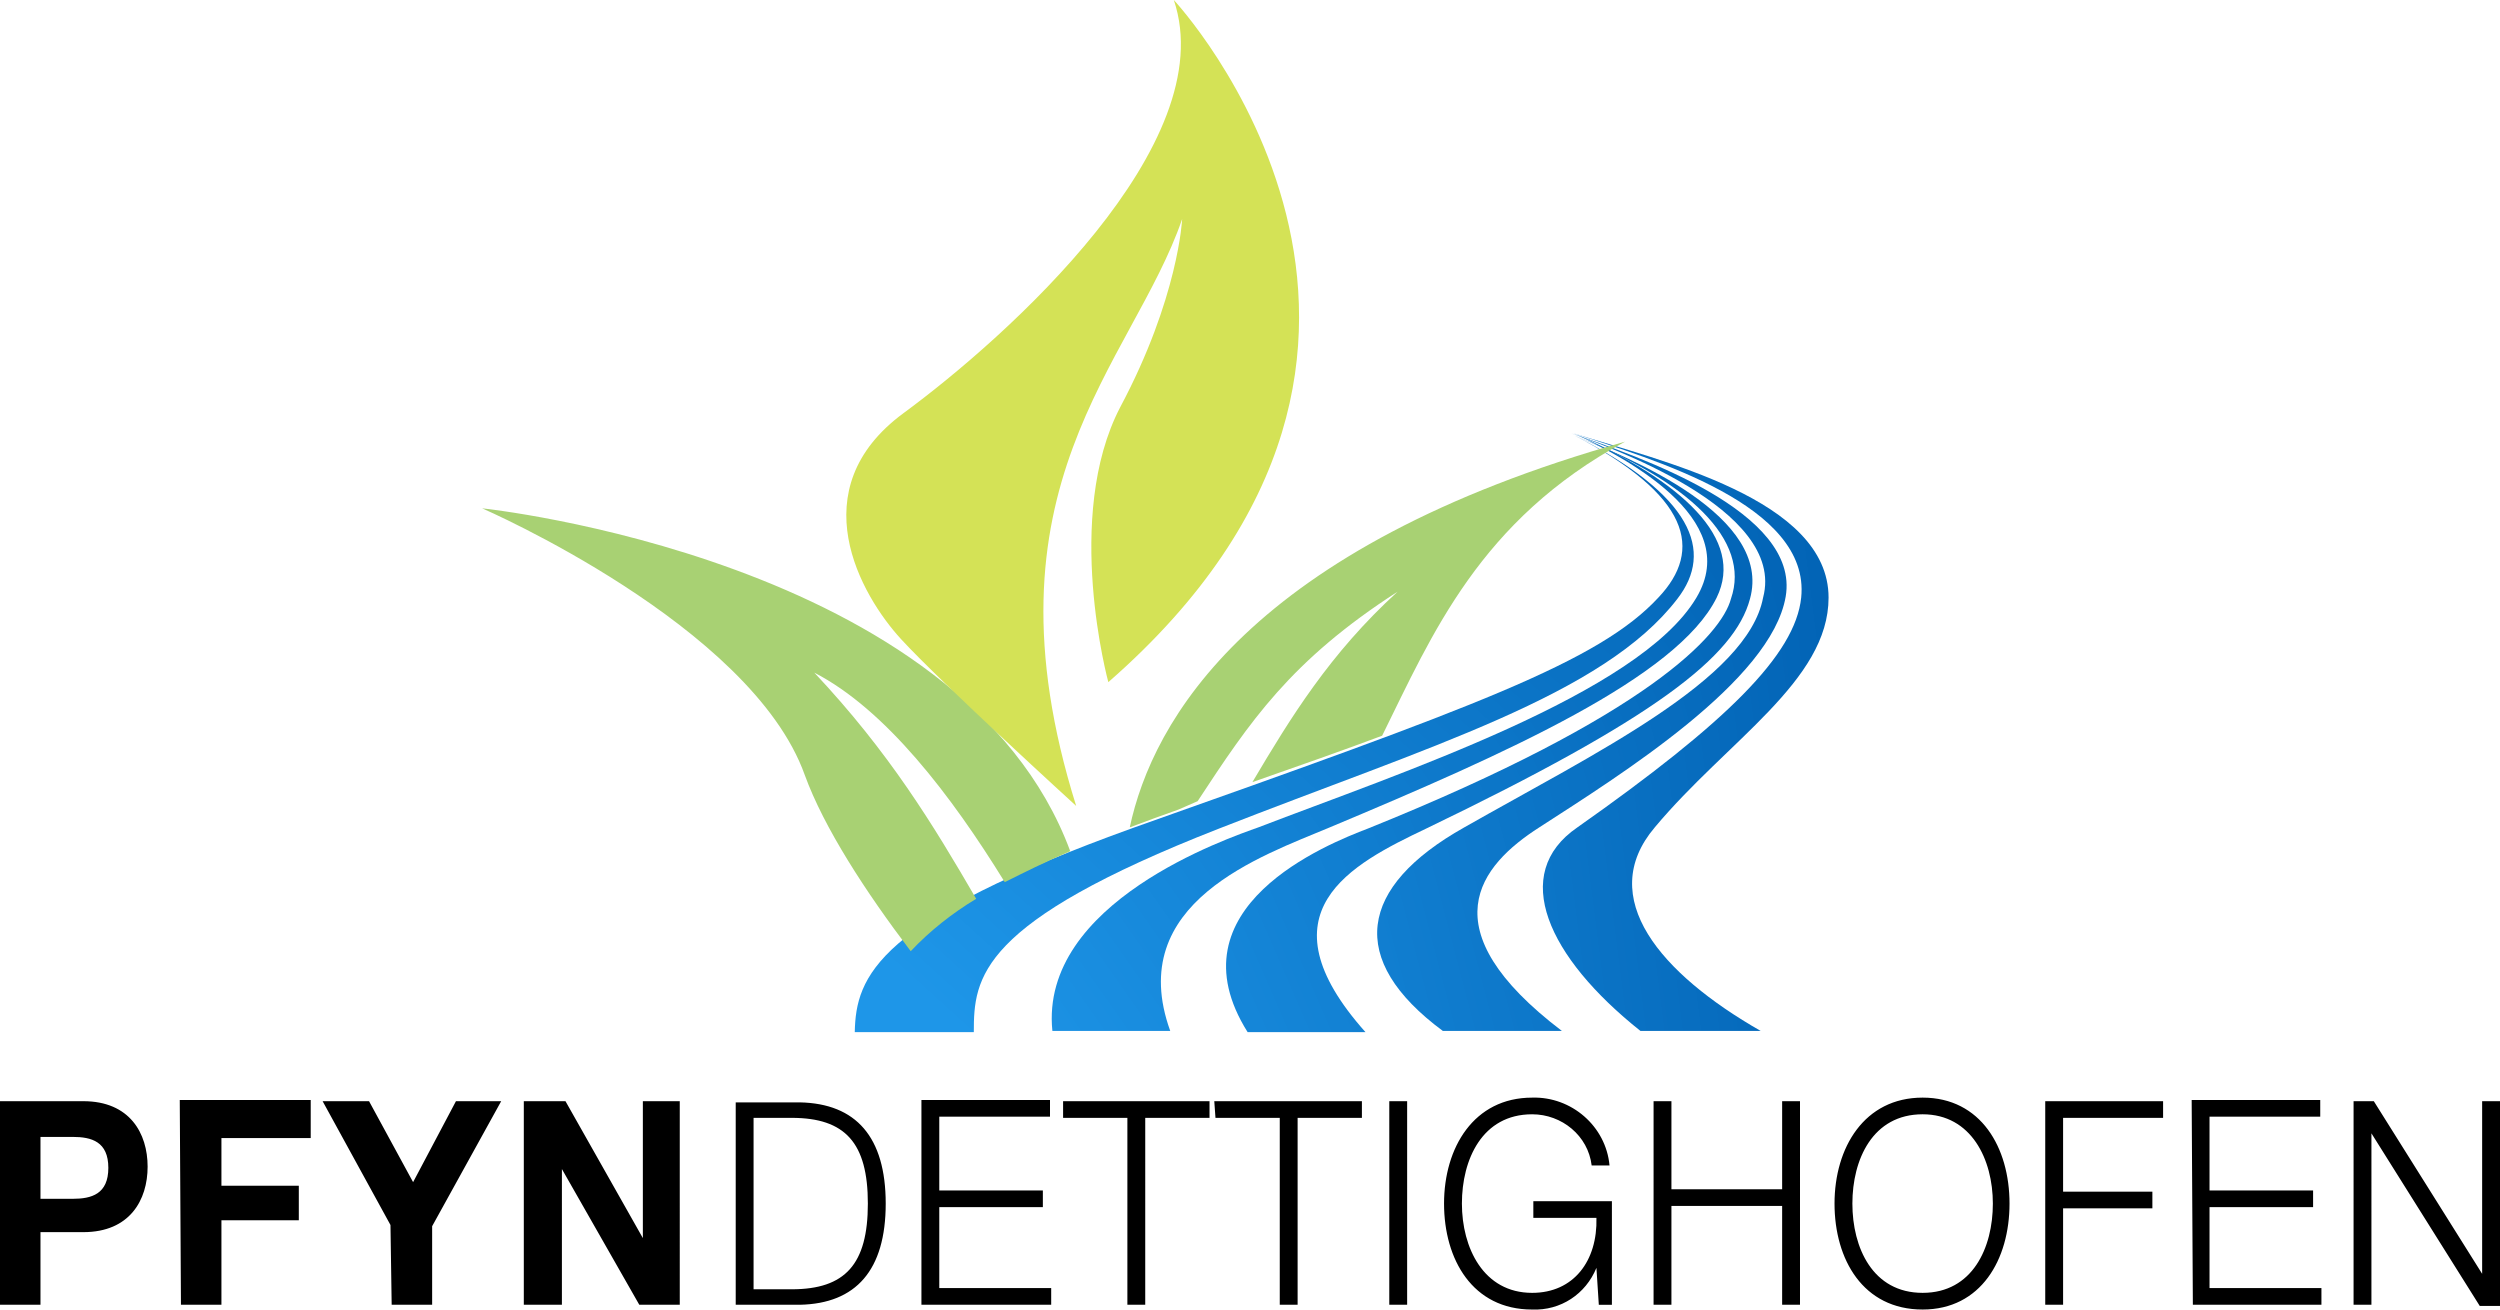 <?xml version="1.0" encoding="utf-8"?>
<!-- Generator: Adobe Illustrator 23.0.4, SVG Export Plug-In . SVG Version: 6.00 Build 0)  -->
<svg version="1.1" id="Komponente_46_33" xmlns="http://www.w3.org/2000/svg" xmlns:xlink="http://www.w3.org/1999/xlink" x="0px"
	 y="0px" width="210px" height="110px" viewBox="0 0 210 110" style="enable-background:new 0 0 210 110;" xml:space="preserve">
<style type="text/css">
	.st0{fill-rule:evenodd;clip-rule:evenodd;fill:url(#Pfad_2_1_);}
	.st1{fill-rule:evenodd;clip-rule:evenodd;fill:url(#Pfad_3_1_);}
	.st2{fill-rule:evenodd;clip-rule:evenodd;fill:url(#Pfad_4_1_);}
	.st3{fill-rule:evenodd;clip-rule:evenodd;fill:url(#Pfad_5_1_);}
	.st4{fill-rule:evenodd;clip-rule:evenodd;fill:url(#Pfad_6_1_);}
	.st5{fill-rule:evenodd;clip-rule:evenodd;fill:#A8D173;}
	.st6{fill-rule:evenodd;clip-rule:evenodd;fill:#D4E256;}
	.st7{fill-rule:evenodd;clip-rule:evenodd;}
</style>
<g>
	
		<linearGradient id="Pfad_2_1_" gradientUnits="userSpaceOnUse" x1="-551.648" y1="433.179" x2="-554.898" y2="432.316" gradientTransform="matrix(23.966 0 0 -50.22 13379.934 21805.125)">
		<stop  offset="0" style="stop-color:#0060B2"/>
		<stop  offset="1" style="stop-color:#1E96E8"/>
	</linearGradient>
	<path id="Pfad_2" class="st0" d="M139,69.5c6.1-7.3,14.6-12.3,14.6-19.3c0-8.3-14.2-11.5-21.4-13.8c6.6,2.2,19.9,6,19.1,13.8
		c-0.5,4.8-6.3,10.5-18.8,19.3c-5.7,3.9-2.5,10.9,5.3,17.1l10.1,0C139.5,81.8,134,75.4,139,69.5z"/>
	
		<linearGradient id="Pfad_3_1_" gradientUnits="userSpaceOnUse" x1="-559.007" y1="433.248" x2="-561.267" y2="432.386" gradientTransform="matrix(34.451 0 0 -50.221 19415.678 21805.566)">
		<stop  offset="0" style="stop-color:#0060B2"/>
		<stop  offset="1" style="stop-color:#1E96E8"/>
	</linearGradient>
	<path id="Pfad_3" class="st1" d="M148.1,50.2c-1.3,6.9-14.2,13.1-25.1,19.3c-8.9,5-9.9,11.1-1.8,17.1l10,0
		c-11.3-8.6-6.9-13.9-1.9-17.1c6.8-4.4,19.5-12.3,20.7-19.4c1.2-7.1-12.2-11.7-18-13.7C134.7,37.4,150.1,42.7,148.1,50.2z"/>
	
		<linearGradient id="Pfad_4_1_" gradientUnits="userSpaceOnUse" x1="-565.57" y1="433.389" x2="-566.951" y2="432.526" gradientTransform="matrix(56.37 0 0 -50.221 32034.549 21805.565)">
		<stop  offset="0" style="stop-color:#0060B2"/>
		<stop  offset="1" style="stop-color:#1E96E8"/>
	</linearGradient>
	<path id="Pfad_4" class="st2" d="M142.5,50.2c-4.8,8.1-25.1,14.8-36.8,19.3c-2.5,0.9-18.4,6.3-17.3,17.1h9.9
		c-3.9-10.8,7.7-14.7,13.4-17.1c14.8-6.2,29.2-12.6,32.5-19.3c2.4-4.9-2.9-9.8-12-13.8C136.2,38.3,146.5,43.5,142.5,50.2z"/>
	
		<linearGradient id="Pfad_5_1_" gradientUnits="userSpaceOnUse" x1="-562.741" y1="433.318" x2="-564.5" y2="432.456" gradientTransform="matrix(44.256 0 0 -50.221 25059.938 21805.566)">
		<stop  offset="0" style="stop-color:#0060B2"/>
		<stop  offset="1" style="stop-color:#1E96E8"/>
	</linearGradient>
	<path id="Pfad_5" class="st3" d="M145.4,50.3c-0.8,3-6.9,9.8-30.5,19.3c-3.4,1.3-16.7,6.6-10.1,17.1h9.9c-9-10.1-1.2-14.1,5.1-17.1
		c19.1-9.2,25.9-14.4,27.2-19.3c1.9-6.9-9.9-11.8-15-13.8C141.9,40.4,147.1,45.4,145.4,50.3z"/>
	
		<linearGradient id="Pfad_6_1_" gradientUnits="userSpaceOnUse" x1="-567.637" y1="433.458" x2="-568.742" y2="432.596" gradientTransform="matrix(70.429 0 0 -50.221 40129.371 21805.565)">
		<stop  offset="0" style="stop-color:#0060B2"/>
		<stop  offset="1" style="stop-color:#1E96E8"/>
	</linearGradient>
	<path id="Pfad_6" class="st4" d="M139.3,50.2c-5,5.4-15.5,9.2-44,19.3C73.6,77.3,71.9,82,71.8,86.7h10c0-4.6,0.4-9.2,20.6-17.1
		c17.6-6.9,32.3-11.2,38.5-19.3c3.1-4,1.3-8.7-8.8-13.8C142,41.6,143.1,46.2,139.3,50.2z"/>
	<path id="Pfad_7" class="st5" d="M40.5,42.7c0,0,40.3,4.2,49.4,28.8c-2.1,0.9-3.9,1.8-5.5,2.6c-4.5-7.3-10-14.5-16-17.6
		c6.3,6.7,10,12.8,13.6,19c-2,1.2-3.9,2.7-5.5,4.4c-3.8-5-7.3-10.4-8.9-14.8C63.1,52.5,40.5,42.7,40.5,42.7L40.5,42.7z M117.4,49.7
		c-9,5.8-12.4,10.9-16.8,17.6L99,68c-1.4,0.5-2.8,1-4.1,1.5c1.9-8.9,10-23.5,41.6-32.4c-12.2,6.6-16.2,16.2-20.4,24.7
		c-3.2,1.2-6.9,2.5-10.9,3.9C108.4,60.3,111.7,54.9,117.4,49.7L117.4,49.7z"/>
	<path id="Pfad_8" class="st6" d="M90.4,67.7c0,0-11.3-10.3-14.7-14c-3.4-3.7-8.5-12.6,0.2-19S102.7,12.1,98.6,0
		c0,0,27,28.9-5.5,57.3c0,0-3.8-13.9,1-23.1c4.9-9.2,5.2-15.8,5.2-15.8C95.1,30.6,82,40.9,90.4,67.7L90.4,67.7z"/>
	<path id="Pfad_9" class="st7" d="M0,109.6h3.4v-6.1H7c3.9,0,5.4-2.7,5.4-5.5c0-2.8-1.5-5.5-5.4-5.5H0L0,109.6L0,109.6z M3.4,95.5
		h2.7c1.6,0,3,0.4,3,2.6s-1.4,2.6-3,2.6H3.4V95.5L3.4,95.5z M15.2,109.6h3.4v-7.1h6.5v-2.9h-6.5v-4h7.5v-3.2h-11L15.2,109.6
		L15.2,109.6z M32.9,109.6h3.4v-6.6l5.8-10.5h-3.8l-3.6,6.8L31,92.5h-3.9l5.7,10.4L32.9,109.6L32.9,109.6z M44,109.6h3.2V98.2h0
		l6.5,11.4h3.4V92.5H54V104h0l-6.5-11.5H44L44,109.6L44,109.6z M63.3,93.9h3.2c4.5,0,6.4,2.1,6.4,7.2c0,5.1-1.9,7.2-6.4,7.2h-3.2
		V93.9z M61.8,109.6h5.4c4.7-0.1,7.2-2.9,7.2-8.5s-2.5-8.4-7.2-8.5h-5.4V109.6L61.8,109.6z M77.4,109.6h10.9v-1.4h-9.4v-6.8h8.7
		v-1.4h-8.7v-6.2h9.3v-1.4H77.4L77.4,109.6L77.4,109.6z M89.3,93.9h5.4v15.7h1.5V93.9h5.4v-1.4H89.3L89.3,93.9L89.3,93.9z
		 M102.1,93.9h5.4v15.7h1.5V93.9h5.4v-1.4h-12.4L102.1,93.9L102.1,93.9z M116.7,109.6h1.5V92.5h-1.5L116.7,109.6L116.7,109.6z
		 M135.4,100.9h-6.6v1.4h5.3c0.1,3.6-1.9,6.3-5.4,6.3c-4.1,0-5.9-3.8-5.9-7.5s1.7-7.5,5.9-7.5c2.5,0,4.7,1.8,5,4.3h1.5
		c-0.3-3.3-3.2-5.8-6.5-5.7c-4.9,0-7.4,4.2-7.4,8.9s2.4,8.9,7.4,8.9c2.4,0.1,4.5-1.3,5.4-3.5h0l0.2,3.1h1.1L135.4,100.9L135.4,100.9
		z M138.9,109.6h1.5v-8.3h9.3v8.3h1.5V92.5h-1.5v7.4h-9.3v-7.4h-1.5L138.9,109.6L138.9,109.6z M154.1,101.1c0,4.7,2.4,8.9,7.4,8.9
		c4.9,0,7.3-4.2,7.3-8.9s-2.4-8.9-7.3-8.9C156.6,92.2,154.1,96.4,154.1,101.1z M155.6,101.1c0-3.7,1.7-7.5,5.9-7.5
		c4.1,0,5.9,3.8,5.9,7.5s-1.7,7.5-5.9,7.5C157.3,108.6,155.6,104.8,155.6,101.1z M171.8,109.6h1.5v-8.1h7.5v-1.4h-7.5v-6.2h8.4v-1.4
		h-9.9L171.8,109.6L171.8,109.6z M184.2,109.6H195v-1.4h-9.4v-6.8h8.7v-1.4h-8.7v-6.2h9.3v-1.4h-10.8L184.2,109.6L184.2,109.6z
		 M197.7,109.6h1.5V95.2h0l9.1,14.5h1.7V92.5h-1.5V107h0l-9.1-14.5h-1.7V109.6z"/>
</g>
</svg>
